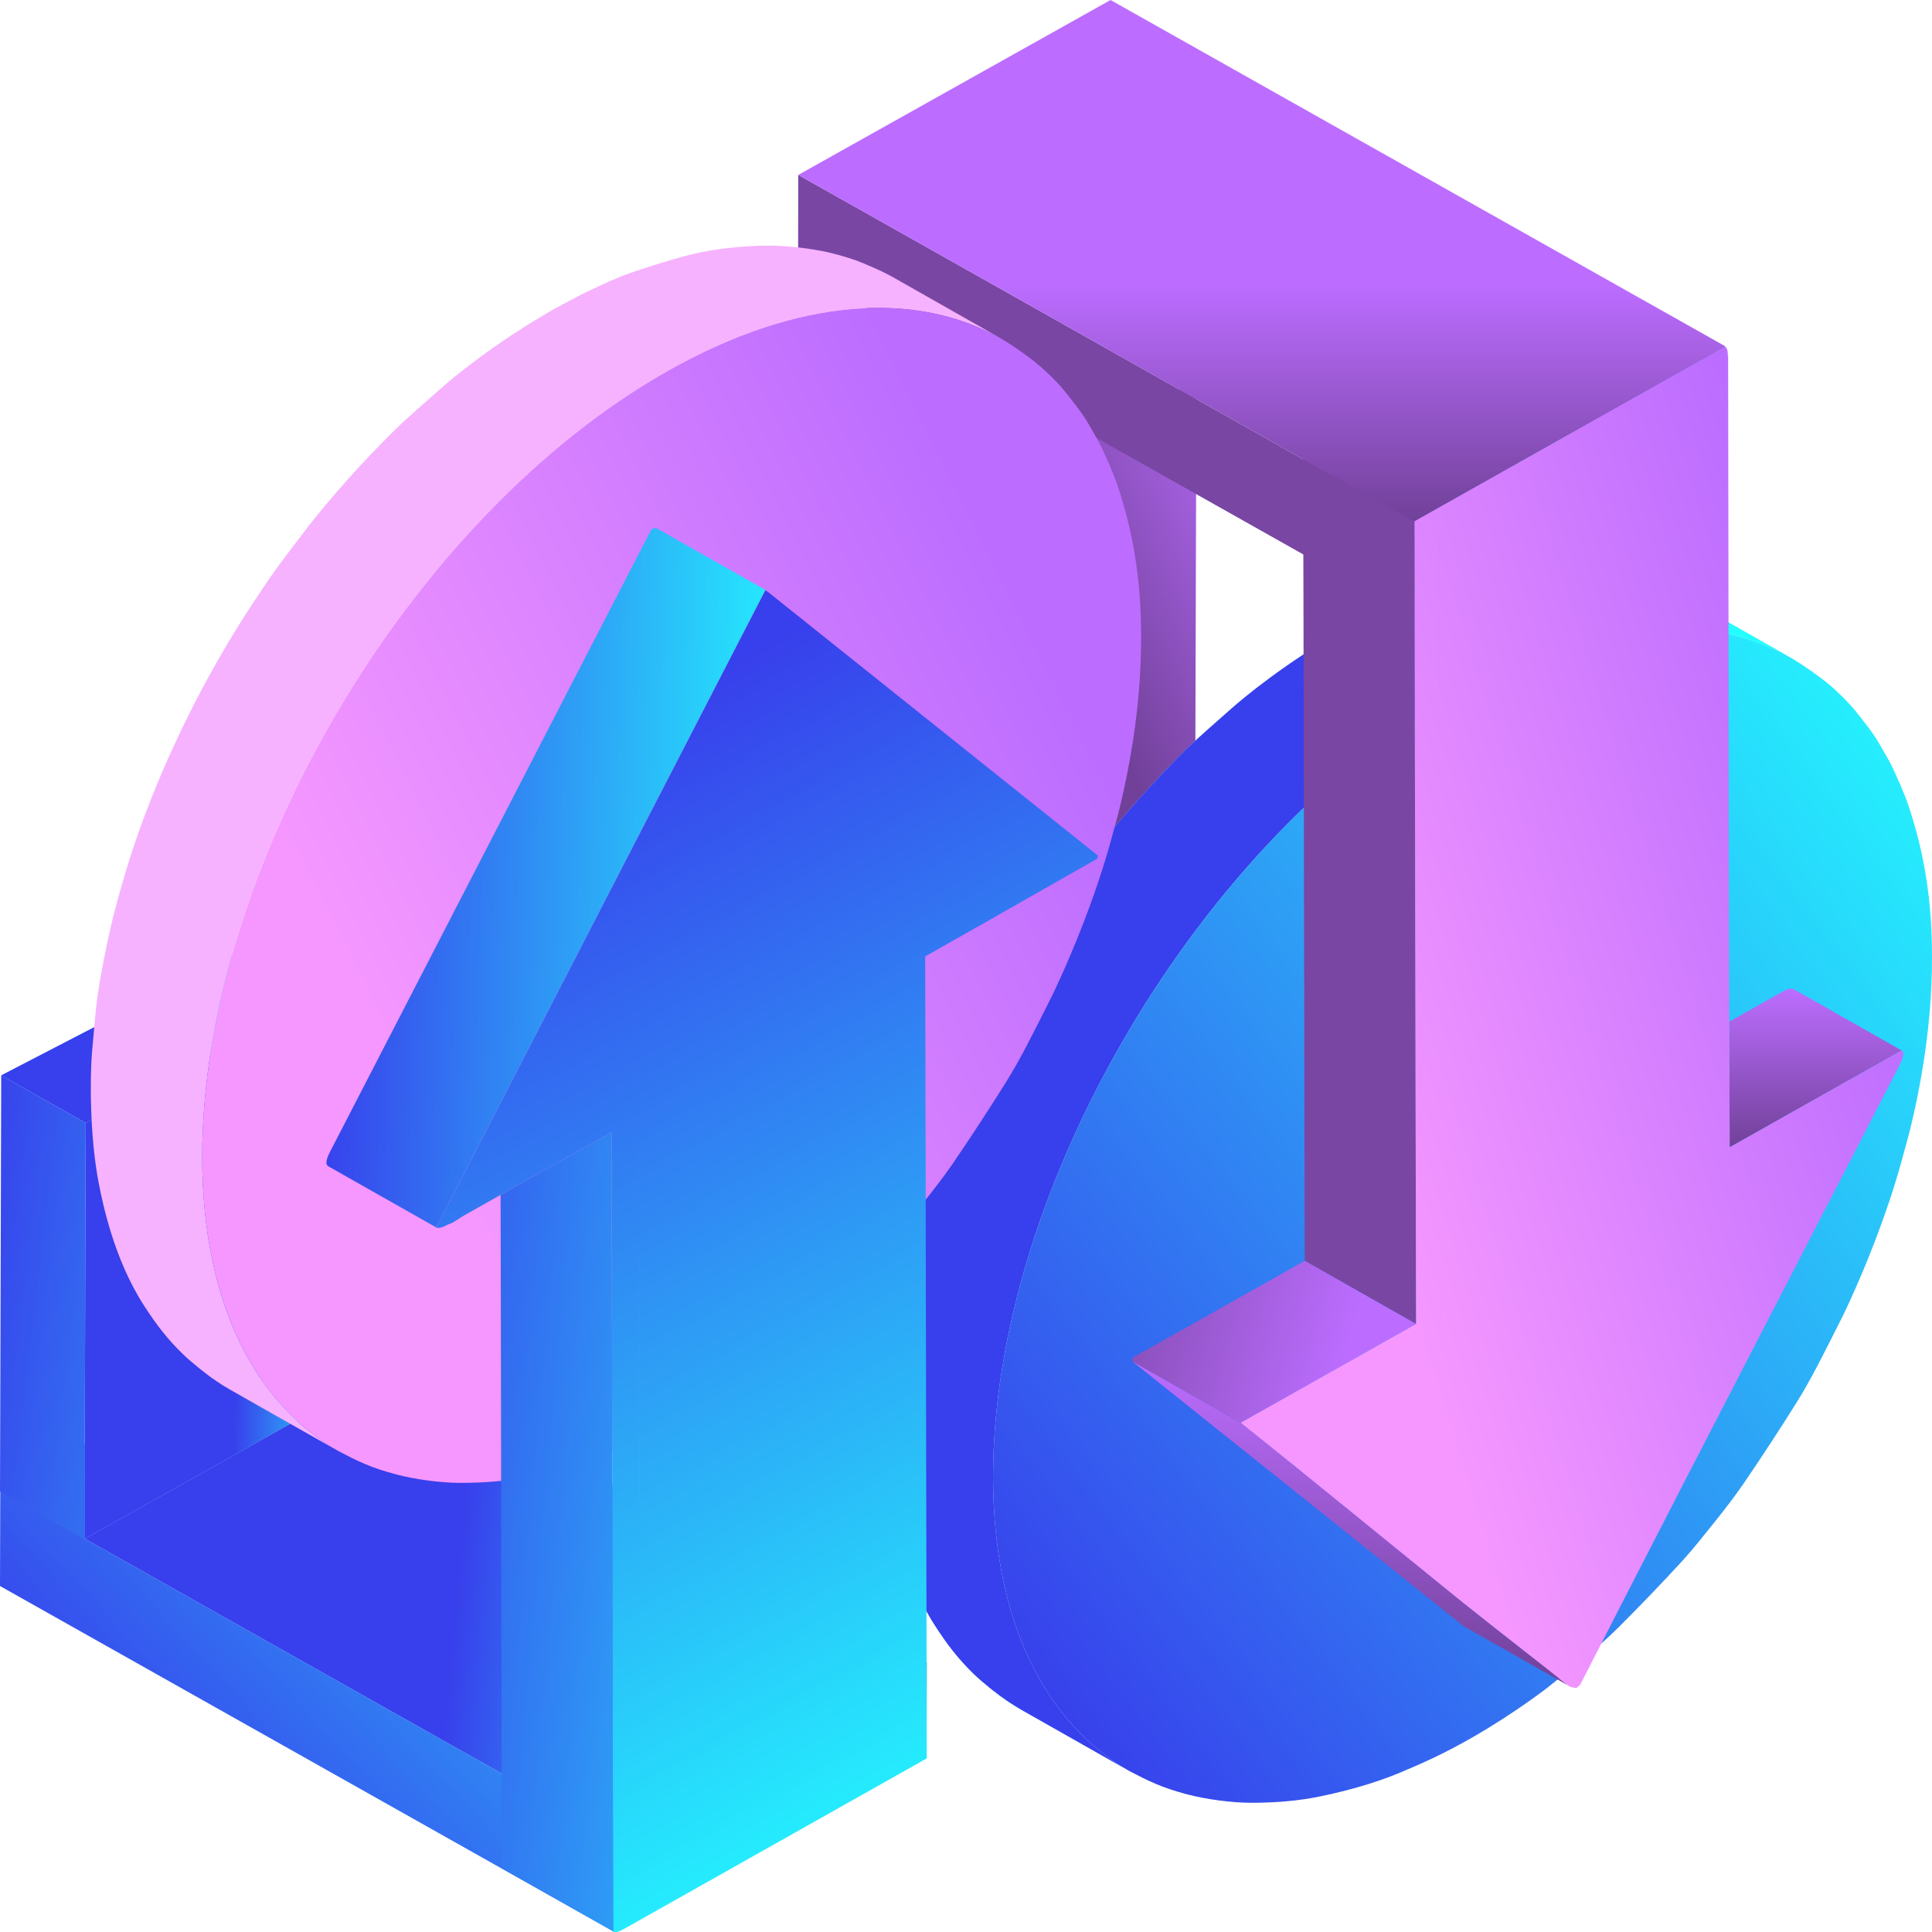 <svg width="70" height="70" viewBox="0 0 70 70" fill="none" xmlns="http://www.w3.org/2000/svg">
<g clip-path="url(#clip0_1_2832)">
<path d="M3.105 40.685L0.044 38.962L8.95 34.348L10.436 38.057L3.105 40.685Z" fill="#8FDDFF"/>
<path d="M3.105 40.685L0.044 38.962L8.95 34.348L10.436 38.057L3.105 40.685Z" fill="url(#paint0_linear_1_2832)"/>
<path d="M22.267 66.56L22.257 69.999L33.569 63.662L33.579 60.223L22.267 66.56Z" fill="#005E8D"/>
<path d="M33.579 60.223L11.321 47.687L0.01 54.024L22.267 66.56L33.579 60.223Z" fill="#8FDDFF"/>
<path d="M33.579 60.223L11.321 47.687L0.01 54.024L22.267 66.56L33.579 60.223Z" fill="url(#paint1_linear_1_2832)"/>
<path d="M0.01 54.024L0 57.464L22.258 69.999L22.267 66.56L0.01 54.024Z" fill="url(#paint2_linear_1_2832)"/>
<path d="M32.029 20.108L31.985 35.18L43.305 28.843L43.349 13.77L32.029 20.108Z" fill="url(#paint3_linear_1_2832)"/>
<path d="M3.105 40.685L3.061 55.758L14.381 49.42L14.425 34.348L3.105 40.685Z" fill="#8FDDFF"/>
<path d="M3.105 40.685L3.061 55.758L14.381 49.42L14.425 34.348L3.105 40.685Z" fill="url(#paint4_linear_1_2832)"/>
<path d="M0.044 38.962L0 54.034L3.061 55.758L3.105 40.685L0.044 38.962Z" fill="url(#paint5_linear_1_2832)"/>
<path d="M51.182 18.874L51.172 22.314L62.484 15.976L62.493 12.537L51.182 18.874Z" fill="#005E8D"/>
<path d="M28.924 6.337L28.915 9.777L51.172 22.314L51.182 18.874L28.924 6.337Z" fill="#7946A4"/>
<path d="M35.98 53.563C35.95 43.069 43.514 30.287 52.876 25.014C57.586 22.361 61.855 22.114 64.937 23.861L61.02 21.64C60.74 21.483 60.449 21.347 60.151 21.223C60.001 21.154 59.852 21.092 59.718 21.043C59.335 20.902 58.809 20.754 58.407 20.681C56.899 20.402 55.935 20.492 55.161 20.564C54.725 20.604 54.148 20.699 53.724 20.805C53.05 20.973 52.165 21.248 51.509 21.474C51.033 21.638 50.426 21.924 49.971 22.137C49.596 22.316 49.112 22.587 48.743 22.782C46.515 24.052 45.023 25.315 44.618 25.672C43.166 26.952 43.048 27.058 42.142 28C40.824 29.369 39.858 30.618 39.849 30.631C38.702 32.132 38.525 32.364 37.777 33.508C37.531 33.882 36.787 35.023 35.962 36.577C34.416 39.486 33.593 41.896 33.24 43.074C33.009 43.847 32.693 44.902 32.411 46.399C32.163 47.709 32.146 47.898 31.989 49.703C31.918 50.507 31.889 52.741 32.243 54.516C32.375 55.176 32.774 57.18 33.855 58.864C34.339 59.62 34.736 60.118 35.266 60.637C35.436 60.804 35.652 60.988 35.868 61.162L35.988 61.257C36.15 61.384 36.315 61.507 36.485 61.623L36.486 61.623C36.656 61.74 36.83 61.849 37.007 61.95L40.925 64.171C37.882 62.445 35.996 58.777 35.98 53.563Z" fill="#8FDDFF"/>
<path d="M35.98 53.563C35.95 43.069 43.514 30.287 52.876 25.014C57.586 22.361 61.855 22.114 64.937 23.861L61.02 21.64C60.74 21.483 60.449 21.347 60.151 21.223C60.001 21.154 59.852 21.092 59.718 21.043C59.335 20.902 58.809 20.754 58.407 20.681C56.899 20.402 55.935 20.492 55.161 20.564C54.725 20.604 54.148 20.699 53.724 20.805C53.05 20.973 52.165 21.248 51.509 21.474C51.033 21.638 50.426 21.924 49.971 22.137C49.596 22.316 49.112 22.587 48.743 22.782C46.515 24.052 45.023 25.315 44.618 25.672C43.166 26.952 43.048 27.058 42.142 28C40.824 29.369 39.858 30.618 39.849 30.631C38.702 32.132 38.525 32.364 37.777 33.508C37.531 33.882 36.787 35.023 35.962 36.577C34.416 39.486 33.593 41.896 33.24 43.074C33.009 43.847 32.693 44.902 32.411 46.399C32.163 47.709 32.146 47.898 31.989 49.703C31.918 50.507 31.889 52.741 32.243 54.516C32.375 55.176 32.774 57.18 33.855 58.864C34.339 59.62 34.736 60.118 35.266 60.637C35.436 60.804 35.652 60.988 35.868 61.162L35.988 61.257C36.15 61.384 36.315 61.507 36.485 61.623L36.486 61.623C36.656 61.74 36.83 61.849 37.007 61.95L40.925 64.171C37.882 62.445 35.996 58.777 35.98 53.563Z" fill="url(#paint6_linear_1_2832)"/>
<path d="M69.134 29.152C68.989 28.726 68.743 28.177 68.55 27.771C68.429 27.515 68.227 27.194 68.09 26.947C67.882 26.578 67.524 26.134 67.26 25.8C66.999 25.473 66.599 25.074 66.275 24.804C65.899 24.491 65.358 24.115 64.937 23.861C61.854 22.114 57.586 22.361 52.875 25.014C43.514 30.286 35.95 43.069 35.98 53.563C35.996 58.777 37.882 62.445 40.925 64.171C41.589 64.516 42.068 64.765 43.025 65.016C43.717 65.197 44.614 65.314 45.309 65.318C46.216 65.321 47.052 65.246 47.793 65.095C49.193 64.811 50.182 64.456 50.765 64.209C51.542 63.879 52.274 63.569 53.422 62.906C54.921 62.04 56.058 61.153 56.068 61.146C57.361 60.116 57.952 59.645 58.598 59.005C59.326 58.286 60.27 57.302 60.961 56.546C61.321 56.154 61.762 55.596 62.095 55.181C62.429 54.768 62.861 54.209 63.16 53.772C63.765 52.891 64.545 51.698 65.11 50.79C65.603 49.997 65.973 49.261 66.782 47.651C66.788 47.638 67.493 46.198 68.141 44.412C68.63 43.072 68.816 42.381 69.154 41.128C69.159 41.113 69.557 39.617 69.786 37.854C69.879 37.144 70.002 36.039 70 34.646C69.997 33.367 69.905 31.407 69.134 29.152Z" fill="url(#paint7_linear_1_2832)"/>
<path d="M7.663 49.922L7.829 50.032C7.659 49.915 7.494 49.794 7.333 49.666C7.448 49.757 7.561 49.844 7.663 49.922Z" fill="#95C3CC"/>
<path d="M8.353 50.36C8.175 50.258 8.001 50.149 7.832 50.034C8.005 50.146 8.197 50.26 8.353 50.36Z" fill="#95C3CC"/>
<path d="M7.326 41.973C7.296 31.479 14.86 18.696 24.221 13.424C28.932 10.77 33.2 10.524 36.281 12.272L32.366 10.05C32.086 9.893 31.794 9.756 31.495 9.631C31.345 9.565 31.197 9.502 31.062 9.452C30.679 9.312 30.154 9.163 29.751 9.089C28.245 8.812 27.28 8.902 26.507 8.974C26.07 9.014 25.492 9.108 25.069 9.214C24.396 9.381 23.509 9.657 22.855 9.884C22.379 10.047 21.77 10.333 21.317 10.548C20.939 10.725 20.456 10.998 20.087 11.191C17.86 12.462 16.367 13.726 15.963 14.083C14.511 15.363 14.393 15.468 13.486 16.411C12.17 17.78 11.204 19.028 11.194 19.04C10.047 20.543 9.871 20.773 9.122 21.917C8.877 22.293 8.132 23.433 7.307 24.986C5.761 27.897 4.939 30.307 4.585 31.484C4.355 32.255 4.037 33.313 3.754 34.809C3.508 36.118 3.492 36.307 3.335 38.113C3.264 38.916 3.234 41.151 3.589 42.927C3.72 43.584 4.12 45.589 5.2 47.275C5.685 48.031 6.081 48.528 6.611 49.047C6.782 49.214 6.997 49.396 7.213 49.571L7.332 49.666C7.494 49.794 7.659 49.916 7.829 50.032L7.832 50.033C8.001 50.149 8.175 50.259 8.353 50.36L12.27 52.581C9.227 50.856 7.34 47.188 7.326 41.973Z" fill="#F6B2FE"/>
<path d="M40.48 17.562C40.335 17.137 40.089 16.588 39.895 16.18C39.773 15.926 39.574 15.605 39.436 15.356C39.228 14.987 38.87 14.543 38.605 14.21C38.345 13.882 37.944 13.485 37.62 13.215C37.245 12.901 36.704 12.524 36.282 12.272C33.2 10.524 28.932 10.77 24.221 13.424C14.86 18.696 7.296 31.479 7.326 41.973C7.34 47.187 9.228 50.855 12.27 52.58C12.934 52.926 13.413 53.174 14.371 53.425C15.063 53.605 15.959 53.725 16.655 53.727C17.561 53.73 18.397 53.656 19.138 53.506C20.539 53.221 21.527 52.867 22.111 52.618C22.887 52.29 23.62 51.978 24.767 51.315C26.265 50.449 27.404 49.564 27.413 49.556C28.707 48.524 29.298 48.054 29.945 47.414C30.671 46.694 31.616 45.71 32.306 44.956C32.666 44.563 33.108 44.006 33.44 43.591C33.774 43.178 34.206 42.618 34.505 42.182C35.11 41.3 35.891 40.106 36.455 39.2C36.949 38.406 37.319 37.671 38.127 36.062C38.133 36.048 38.837 34.607 39.487 32.823C39.975 31.481 40.162 30.791 40.501 29.539C40.504 29.524 40.902 28.026 41.132 26.264C41.224 25.555 41.347 24.449 41.344 23.055C41.343 21.777 41.25 19.818 40.48 17.562Z" fill="url(#paint8_linear_1_2832)"/>
<path fill-rule="evenodd" clip-rule="evenodd" d="M39.783 31.002L39.749 31.118L39.761 31.113L39.76 31.113L39.759 31.113L39.759 31.113C39.562 31.225 39.364 31.337 39.166 31.447L39.166 31.447C38.845 31.628 38.313 31.931 37.634 32.318C36.555 32.933 35.101 33.762 33.522 34.653C33.522 34.654 33.521 34.654 33.521 34.654C33.531 37.958 33.54 43.569 33.55 49.181V49.182C33.559 54.794 33.569 60.406 33.578 63.71L28.055 66.821L22.532 69.932L22.589 69.892C22.442 69.991 22.308 70.029 22.216 69.976L22.158 41.034L22.159 41.033V41.026C21.459 41.421 20.76 41.815 20.061 42.209C19.459 42.547 18.857 42.886 18.256 43.225L18.137 43.292V43.293C17.581 43.607 17.193 43.825 17.146 43.851C17.146 43.851 17.146 43.851 17.146 43.851L17.146 43.851C17.09 43.883 17.034 43.914 16.978 43.946L16.978 43.946C16.922 43.977 16.865 44.009 16.809 44.041C16.753 44.072 16.693 44.112 16.631 44.153L16.631 44.154C16.501 44.239 16.363 44.331 16.232 44.365C16.038 44.475 15.884 44.518 15.805 44.472L27.732 21.375L27.835 21.488L27.766 21.4C30.521 23.601 33.276 25.802 36.031 28.004L39.783 31.002ZM23.139 40.482L23.147 43.081L23.151 44.061C23.151 44.274 23.152 44.478 23.153 44.688L23.153 44.707L23.156 45.834V45.85C23.158 46.578 23.16 48.986 23.162 51.727C23.165 55.385 23.169 59.634 23.173 61.273C23.174 61.711 23.176 62.145 23.177 62.576L23.177 62.585L23.177 62.588C23.178 62.994 23.18 63.398 23.181 63.798C23.183 64.231 23.184 64.654 23.185 65.082V65.276L23.186 65.458L23.186 65.469C23.189 66.453 23.192 67.421 23.194 68.37V68.443L23.197 69.203L23.197 69.203L23.194 68.443V68.37C23.192 67.417 23.189 66.445 23.186 65.458L23.186 65.276V65.082C23.184 64.654 23.183 64.231 23.181 63.798C23.18 63.397 23.179 62.992 23.178 62.585C23.176 62.151 23.175 61.714 23.174 61.273C23.171 60.268 23.168 56.896 23.165 53.528C23.162 50.213 23.159 46.9 23.157 45.85V45.834C23.155 45.581 23.155 45.332 23.154 45.08C23.154 44.957 23.154 44.833 23.153 44.707L23.153 44.691C23.152 44.481 23.151 44.276 23.151 44.061C23.15 43.714 23.149 43.392 23.148 43.081C23.145 42.232 23.142 41.462 23.139 40.482C23.139 40.482 23.139 40.482 23.139 40.482ZM33.209 36.828L33.203 34.833L33.202 34.834C33.205 35.582 33.207 36.201 33.209 36.828ZM36.317 61.511L36.485 61.623C36.315 61.507 36.15 61.384 35.988 61.257C36.102 61.348 36.215 61.436 36.317 61.511ZM37.007 61.95C36.83 61.849 36.655 61.74 36.486 61.624C36.58 61.685 36.68 61.746 36.776 61.806C36.857 61.856 36.936 61.904 37.007 61.95Z" fill="url(#paint9_linear_1_2832)"/>
<path d="M22.159 41.026C20.857 41.761 19.556 42.492 18.256 43.226L18.138 43.292V43.293C18.153 48.275 18.168 62.488 18.182 67.47C18.182 67.608 18.22 67.71 18.3 67.756L22.217 69.976L22.159 41.034V41.026Z" fill="url(#paint10_linear_1_2832)"/>
<path d="M23.815 19.153C23.712 19.096 23.618 19.148 23.548 19.283C19.684 26.766 15.821 34.249 11.957 41.733C11.818 42.001 11.785 42.193 11.888 42.253L15.805 44.472L27.732 21.375L23.815 19.153Z" fill="url(#paint11_linear_1_2832)"/>
<path d="M45.791 52.22L44.951 51.548L41.035 49.327L41.006 49.308C42.006 50.109 43.007 50.908 44.009 51.709C44.37 51.996 44.85 52.382 45.21 52.669C45.391 52.813 45.632 53.005 45.812 53.15C46.172 53.439 46.653 53.822 47.014 54.11C47.374 54.399 47.855 54.782 48.216 55.07C48.397 55.214 48.636 55.407 48.816 55.552C49.177 55.838 49.658 56.223 50.018 56.512C51.02 57.312 52.021 58.112 53.023 58.914L53.057 58.936L56.813 61.065C55.606 60.108 54.16 58.989 52.944 58.017C52.664 57.793 47.623 53.684 45.791 52.22Z" fill="url(#paint12_linear_1_2832)"/>
<path fill-rule="evenodd" clip-rule="evenodd" d="M47.39 45.748L47.39 45.748L47.288 45.69L47.272 45.681C47.263 42.491 47.254 37.155 47.245 31.743C47.235 25.928 47.225 20.025 47.215 16.599L47.331 16.665L47.332 16.665L51.248 18.886L51.306 47.969L47.39 45.748Z" fill="#7946A4"/>
<path d="M62.669 41.569L68.9 38.059L64.984 35.838C64.904 35.792 64.753 35.835 64.558 35.944C63.924 36.302 63.289 36.658 62.655 37.015L62.656 37.149C62.66 38.621 62.665 40.096 62.669 41.569Z" fill="url(#paint13_linear_1_2832)"/>
<path d="M51.307 47.969L47.39 45.748L47.288 45.69L47.272 45.681C45.191 46.854 43.108 48.026 41.029 49.198L41.035 49.327L44.951 51.548L51.307 47.969Z" fill="url(#paint14_linear_1_2832)"/>
<path fill-rule="evenodd" clip-rule="evenodd" d="M40.237 0L62.493 12.537L62.48 12.544L62.494 12.552L51.249 18.886L51.205 18.861L51.182 18.874L28.924 6.337L40.237 0Z" fill="url(#paint15_linear_1_2832)"/>
<path fill-rule="evenodd" clip-rule="evenodd" d="M44.951 51.548L51.306 47.969L51.248 18.886L62.493 12.552C62.584 12.603 62.609 12.741 62.599 12.909L62.613 12.838C62.617 14.395 62.621 18.03 62.626 21.771C62.63 25.915 62.636 30.19 62.641 31.914C62.646 33.615 62.651 35.315 62.655 37.015L62.656 37.15L62.669 41.569L68.9 38.059C69.005 38.118 68.966 38.317 68.823 38.59L68.832 38.578C68.795 38.65 68.757 38.722 68.72 38.795C68.608 39.011 68.497 39.227 68.386 39.443L68.374 39.466L68.272 39.663C68.241 39.723 68.207 39.789 68.169 39.862C68.051 40.09 67.9 40.382 67.72 40.732L67.716 40.74C67.656 40.858 67.592 40.981 67.525 41.11C67.447 41.261 67.365 41.42 67.279 41.586L67.266 41.609C65.239 45.536 61.276 53.212 60.852 54.03L60.841 54.055C59.742 56.183 58.332 58.933 57.256 61.035L57.139 61.142L57.097 61.161L56.874 61.115L56.813 61.064C56.291 60.65 55.723 60.206 55.149 59.756C54.397 59.166 53.633 58.568 52.944 58.016C52.865 57.954 52.41 57.584 51.757 57.053C50.084 55.693 47.108 53.273 45.791 52.219L45.784 52.213C46.093 52.039 46.652 51.714 47.366 51.298C48.654 50.548 50.447 49.503 52.191 48.521L52.19 48.161C52.186 46.947 52.182 45.757 52.179 44.579C52.177 43.857 52.175 43.278 52.173 42.603C52.171 41.923 52.169 41.147 52.166 40.031C52.163 39.18 52.161 38.341 52.158 37.512C52.155 36.345 52.151 35.2 52.148 34.075C52.142 31.934 52.133 19.438 52.133 19.438C52.833 19.044 53.566 18.632 54.312 18.21C54.759 17.959 55.07 17.784 55.487 17.549C55.751 17.401 56.057 17.228 56.467 16.997C57.131 16.623 57.797 16.248 58.458 15.876C58.982 15.581 59.503 15.287 60.017 14.998C60.75 14.584 62.272 13.782 62.295 13.77V13.77C62.295 13.77 60.755 14.581 60.017 14.998C59.502 15.287 58.98 15.581 58.455 15.877C57.795 16.249 57.13 16.623 56.467 16.997C56.056 17.228 55.75 17.401 55.486 17.549C55.07 17.784 54.759 17.959 54.311 18.21C53.566 18.632 52.833 19.044 52.132 19.438C52.132 19.438 52.142 31.934 52.148 34.075C52.151 35.2 52.155 36.345 52.158 37.512C52.161 38.341 52.163 39.18 52.166 40.031C52.169 41.138 52.171 41.911 52.173 42.587C52.175 43.269 52.176 43.852 52.179 44.579C52.182 45.757 52.185 46.947 52.189 48.161L52.191 48.521C50.447 49.503 48.653 50.548 47.365 51.298C46.652 51.714 46.093 52.039 45.784 52.213L45.791 52.219L44.951 51.548ZM62.334 35.84C62.332 35.575 62.332 35.307 62.331 35.037L62.334 35.84ZM62.336 36.602C62.336 36.837 62.337 37.066 62.338 37.294L62.337 37.195L62.336 36.602ZM62.354 42.853C62.354 42.853 62.354 42.853 62.354 42.853C62.702 42.657 63.013 42.467 63.313 42.282C63.585 42.116 63.849 41.954 64.125 41.798L64.393 41.647C65.053 41.276 65.643 40.944 66.163 40.651C66.264 40.594 66.361 40.539 66.456 40.486C66.558 40.428 66.657 40.373 66.752 40.319C67.051 40.15 67.477 39.92 67.832 39.729C68.075 39.597 68.284 39.484 68.396 39.421L68.397 39.421C68.285 39.484 68.075 39.597 67.832 39.729C67.477 39.92 67.051 40.15 66.752 40.319C66.656 40.373 66.558 40.428 66.455 40.486C66.361 40.539 66.263 40.594 66.163 40.651C65.644 40.944 65.055 41.275 64.396 41.645L64.125 41.798C63.848 41.954 63.585 42.116 63.313 42.282C63.012 42.467 62.702 42.657 62.354 42.853Z" fill="url(#paint16_linear_1_2832)"/>
</g>
<defs>
<linearGradient id="paint0_linear_1_2832" x1="5.24" y1="36.625" x2="9.416" y2="36.984" gradientUnits="userSpaceOnUse">
<stop stop-color="#383FEC"/>
<stop offset="1" stop-color="#23FFFF"/>
</linearGradient>
<linearGradient id="paint1_linear_1_2832" x1="16.794" y1="54.467" x2="30.266" y2="55.723" gradientUnits="userSpaceOnUse">
<stop stop-color="#383FEC"/>
<stop offset="1" stop-color="#23FFFF"/>
</linearGradient>
<linearGradient id="paint2_linear_1_2832" x1="-2.332" y1="58.278" x2="20.571" y2="37.026" gradientUnits="userSpaceOnUse">
<stop stop-color="#383FEC"/>
<stop offset="1" stop-color="#23FFFF"/>
</linearGradient>
<linearGradient id="paint3_linear_1_2832" x1="48.969" y1="22.468" x2="40.314" y2="26.411" gradientUnits="userSpaceOnUse">
<stop stop-color="#BC6DFF"/>
<stop offset="1" stop-color="#714199"/>
</linearGradient>
<linearGradient id="paint4_linear_1_2832" x1="8.743" y1="42.039" x2="13.34" y2="42.167" gradientUnits="userSpaceOnUse">
<stop stop-color="#383FEC"/>
<stop offset="1" stop-color="#23FFFF"/>
</linearGradient>
<linearGradient id="paint5_linear_1_2832" x1="-1.282" y1="44.801" x2="21.092" y2="47.468" gradientUnits="userSpaceOnUse">
<stop stop-color="#383FEC"/>
<stop offset="1" stop-color="#23FFFF"/>
</linearGradient>
<linearGradient id="paint6_linear_1_2832" x1="48.441" y1="36.182" x2="61.776" y2="36.71" gradientUnits="userSpaceOnUse">
<stop stop-color="#383FEC"/>
<stop offset="1" stop-color="#23FFFF"/>
</linearGradient>
<linearGradient id="paint7_linear_1_2832" x1="34.417" y1="57.751" x2="74.015" y2="27.385" gradientUnits="userSpaceOnUse">
<stop stop-color="#383FEC"/>
<stop offset="1" stop-color="#23FFFF"/>
</linearGradient>
<linearGradient id="paint8_linear_1_2832" x1="15.762" y1="41.386" x2="40.544" y2="28.967" gradientUnits="userSpaceOnUse">
<stop stop-color="#F597FF"/>
<stop offset="1" stop-color="#BC6DFF"/>
</linearGradient>
<linearGradient id="paint9_linear_1_2832" x1="18.142" y1="28.526" x2="38.871" y2="65.985" gradientUnits="userSpaceOnUse">
<stop stop-color="#383FEC"/>
<stop offset="1" stop-color="#23FFFF"/>
</linearGradient>
<linearGradient id="paint10_linear_1_2832" x1="12.543" y1="52.149" x2="35.643" y2="54.249" gradientUnits="userSpaceOnUse">
<stop stop-color="#383FEC"/>
<stop offset="1" stop-color="#23FFFF"/>
</linearGradient>
<linearGradient id="paint11_linear_1_2832" x1="11.842" y1="28.175" x2="29.867" y2="28.7" gradientUnits="userSpaceOnUse">
<stop stop-color="#383FEC"/>
<stop offset="1" stop-color="#23FFFF"/>
</linearGradient>
<linearGradient id="paint12_linear_1_2832" x1="48.909" y1="49.308" x2="48.909" y2="61.065" gradientUnits="userSpaceOnUse">
<stop stop-color="#BC6DFF"/>
<stop offset="1" stop-color="#714199"/>
</linearGradient>
<linearGradient id="paint13_linear_1_2832" x1="65.778" y1="35.82" x2="65.778" y2="41.569" gradientUnits="userSpaceOnUse">
<stop stop-color="#BC6DFF"/>
<stop offset="1" stop-color="#714199"/>
</linearGradient>
<linearGradient id="paint14_linear_1_2832" x1="51.394" y1="48.721" x2="37.864" y2="45.006" gradientUnits="userSpaceOnUse">
<stop offset="0.17" stop-color="#BC6DFF"/>
<stop offset="1" stop-color="#714199"/>
</linearGradient>
<linearGradient id="paint15_linear_1_2832" x1="54.854" y1="10.307" x2="54.854" y2="18.886" gradientUnits="userSpaceOnUse">
<stop stop-color="#BC6DFF"/>
<stop offset="1" stop-color="#714199"/>
</linearGradient>
<linearGradient id="paint16_linear_1_2832" x1="50.905" y1="47.07" x2="70.872" y2="40.885" gradientUnits="userSpaceOnUse">
<stop stop-color="#F597FF"/>
<stop offset="1" stop-color="#BC6DFF"/>
</linearGradient>
<clipPath id="clip0_1_2832">
<rect width="70" height="70" fill="white"/>
</clipPath>
</defs>
</svg>
